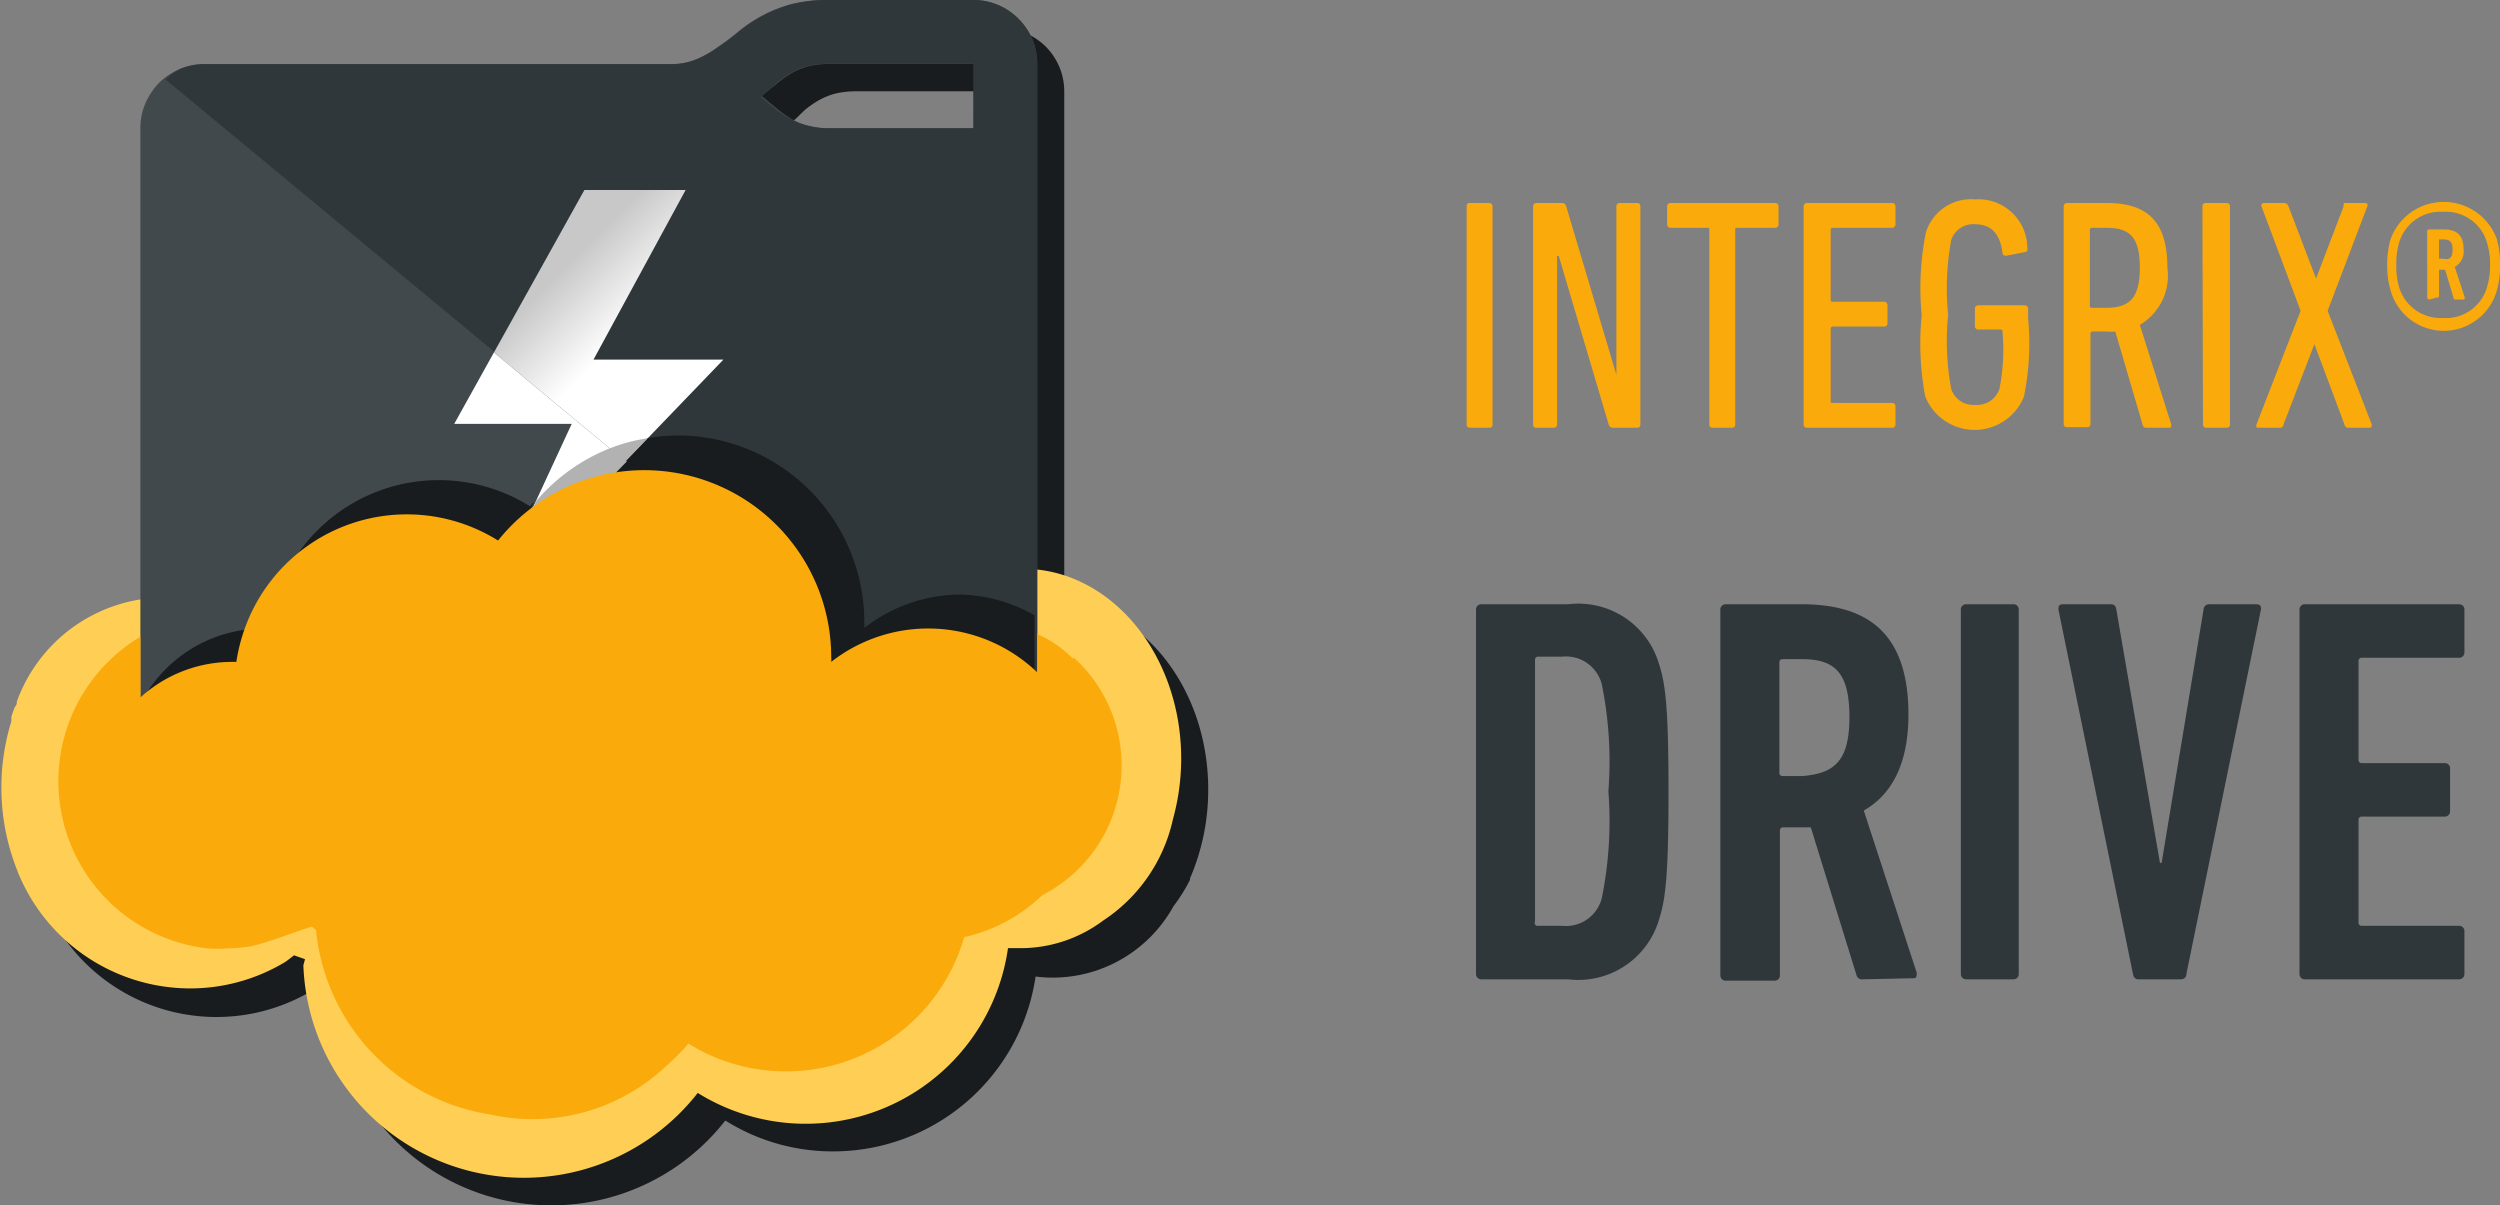 <svg xmlns="http://www.w3.org/2000/svg" xmlns:xlink="http://www.w3.org/1999/xlink" viewBox="0 0 90.65 43.7"><rect x="0" y="0" width="90.65" height="43.7" fill="#808080" stroke="none"/><defs><style>.cls-1{fill:#faaa0a;}.cls-2{fill:#2f373a;}.cls-3{fill:#181c1e;}.cls-4{fill:#ffce54;}.cls-5{fill:#42494c;}.cls-6{fill:url(#Dégradé_sans_nom_7);}.cls-7{fill:#fff;}.cls-8{fill:#b2b2b2;}</style><linearGradient id="Dégradé_sans_nom_7" x1="23.16" y1="11.61" x2="20.85" y2="9.3" gradientUnits="userSpaceOnUse"><stop offset="0" stop-color="#fff"/><stop offset="1" stop-color="#c8c8c8"/></linearGradient></defs><g id="Calque_2" data-name="Calque 2"><g id="Couleur"><path class="cls-1" d="M53.18,7.48a.11.11,0,0,1,.12-.12H54a.12.12,0,0,1,.12.12v7.91a.11.11,0,0,1-.12.12H53.3a.11.11,0,0,1-.12-.12Z"/><path class="cls-1" d="M55.59,7.48a.12.12,0,0,1,.12-.12h.9a.16.16,0,0,1,.18.12l1.82,6.11h0V7.48a.12.12,0,0,1,.12-.12h.63a.11.11,0,0,1,.12.12v7.91a.11.11,0,0,1-.12.12h-.85a.16.16,0,0,1-.18-.12L56.52,9.28h-.06v6.11a.11.11,0,0,1-.12.12h-.63a.11.11,0,0,1-.12-.12Z"/><path class="cls-1" d="M62.1,15.51a.11.11,0,0,1-.12-.12V8.33c0-.05,0-.07-.07-.07H60.57a.12.12,0,0,1-.12-.12V7.48a.12.12,0,0,1,.12-.12h3.8a.12.12,0,0,1,.12.12v.66a.12.12,0,0,1-.12.12H63c-.05,0-.08,0-.08.07v7.06a.11.11,0,0,1-.12.12Z"/><path class="cls-1" d="M65.4,7.48a.12.12,0,0,1,.12-.12h3.09a.12.12,0,0,1,.12.12v.66a.12.12,0,0,1-.12.12H66.45s-.07,0-.07.07v2.54c0,.05,0,.07.07.07h1.87a.12.12,0,0,1,.12.12v.66a.11.11,0,0,1-.12.12H66.45s-.07,0-.07.08v2.62c0,.05,0,.07.07.07h2.16a.12.12,0,0,1,.12.12v.66a.11.11,0,0,1-.12.12H65.52a.11.11,0,0,1-.12-.12Z"/><path class="cls-1" d="M69.68,11.44a10.39,10.39,0,0,1,.15-3,1.71,1.71,0,0,1,1.79-1.21A1.77,1.77,0,0,1,73.51,9a.1.1,0,0,1-.08.14l-.67.13c-.09,0-.13,0-.15-.09-.08-.68-.39-1.05-1-1.05a.84.84,0,0,0-.86.58,9.65,9.65,0,0,0-.11,2.7,9.59,9.59,0,0,0,.11,2.69.84.84,0,0,0,.87.58.85.85,0,0,0,.88-.58,7.31,7.31,0,0,0,.11-2.08c0-.05,0-.07-.08-.07h-.8a.12.12,0,0,1-.12-.12v-.64a.12.12,0,0,1,.12-.12h1.69a.12.12,0,0,1,.12.12v.35a9.71,9.71,0,0,1-.15,2.84,1.93,1.93,0,0,1-3.58,0A10.34,10.34,0,0,1,69.68,11.44Z"/><path class="cls-1" d="M77.83,15.51a.12.12,0,0,1-.13-.08l-1-3.41a1.88,1.88,0,0,1-.33,0h-.49s-.08,0-.08.07v3.28a.11.11,0,0,1-.12.12h-.73a.11.11,0,0,1-.12-.12V7.48a.12.12,0,0,1,.12-.12h1.43c1.44,0,2.21.62,2.21,2.35a2.07,2.07,0,0,1-1,2.07l1.14,3.61c0,.06,0,.12-.06.12Zm-.24-5.8c0-1.1-.35-1.45-1.22-1.45h-.51s-.08,0-.08.07v2.76c0,.05,0,.07.08.07h.51C77.21,11.16,77.59,10.82,77.59,9.71Z"/><path class="cls-1" d="M79.86,7.48A.12.12,0,0,1,80,7.36h.74a.12.12,0,0,1,.12.12v7.91a.11.11,0,0,1-.12.12H80a.11.11,0,0,1-.12-.12Z"/><path class="cls-1" d="M85.15,15.51a.14.14,0,0,1-.14-.12l-1.09-2.91h0L82.8,15.39c0,.08-.06.12-.13.12H81.9c-.07,0-.1,0-.08-.12l1.6-4.12L82,7.48a.09.09,0,0,1,.09-.12h.74a.17.17,0,0,1,.15.12l1,2.62h0l1-2.62A.15.15,0,0,1,85,7.36h.76a.08.08,0,0,1,.08.12L84.4,11.27,86,15.39c0,.08,0,.12-.08.12Z"/><path class="cls-1" d="M86.68,10.52a3.08,3.08,0,0,1-.12-.92,3.3,3.3,0,0,1,.12-.92,2.05,2.05,0,0,1,3.86,0,3.37,3.37,0,0,1,.11.92,3.15,3.15,0,0,1-.11.92,2,2,0,0,1-3.86,0Zm3.49-.08a2.63,2.63,0,0,0,.12-.84,2.66,2.66,0,0,0-.12-.83,1.55,1.55,0,0,0-1.56-1.09A1.57,1.57,0,0,0,87,8.77a2.71,2.71,0,0,0-.11.83,2.69,2.69,0,0,0,.11.84,1.57,1.57,0,0,0,1.57,1.09A1.55,1.55,0,0,0,90.17,10.44Zm-2.07.42s-.09,0-.09-.08V8.4c0-.06,0-.08.09-.08h.51c.48,0,.72.21.72.73a.64.64,0,0,1-.32.63l.36,1.1c0,.06,0,.08-.08.08h-.24c-.06,0-.08,0-.09-.08l-.3-1h-.22s0,0,0,0v.93c0,.06,0,.08-.09.08Zm.83-1.81c0-.29-.1-.37-.36-.37h-.13s0,0,0,.05v.65s0,0,0,0h.13C88.83,9.43,88.93,9.35,88.93,9.05Z"/><path class="cls-2" d="M53.52,22.11a.19.19,0,0,1,.2-.2h3.14a3.05,3.05,0,0,1,3.3,2.18c.24.74.34,1.66.34,4.62s-.1,3.88-.34,4.62a3.05,3.05,0,0,1-3.3,2.18H53.72a.19.19,0,0,1-.2-.2Zm2.26,11.46h.86a1.34,1.34,0,0,0,1.44-1,14,14,0,0,0,.24-3.88,14,14,0,0,0-.24-3.88,1.34,1.34,0,0,0-1.44-1h-.86a.11.11,0,0,0-.12.12v9.48A.11.11,0,0,0,55.78,33.57Z"/><path class="cls-2" d="M67.54,35.51a.2.2,0,0,1-.22-.14L65.66,30h-1a.11.11,0,0,0-.12.12v5.24a.19.19,0,0,1-.2.2H62.58a.19.19,0,0,1-.2-.2V22.11a.19.19,0,0,1,.2-.2h2.74c2.42,0,3.88,1.06,3.88,4,0,1.78-.6,2.9-1.62,3.48l1.92,5.88c0,.1,0,.2-.1.2ZM67.06,26c0-1.6-.52-2.1-1.72-2.1h-.7a.11.11,0,0,0-.12.12v4a.11.11,0,0,0,.12.12h.7C66.54,28.05,67.06,27.57,67.06,26Z"/><path class="cls-2" d="M71.1,22.11a.19.19,0,0,1,.2-.2H73a.19.19,0,0,1,.2.2v13.2a.19.19,0,0,1-.2.2H71.3a.19.19,0,0,1-.2-.2Z"/><path class="cls-2" d="M77.54,35.51c-.12,0-.18-.08-.2-.2l-2.7-13.2c0-.12,0-.2.18-.2h1.72c.12,0,.18.06.2.2l1.58,9.18h.06l1.52-9.18a.2.2,0,0,1,.22-.2H81.8c.16,0,.2.08.18.2l-2.7,13.2c0,.12-.08.2-.2.2Z"/><path class="cls-2" d="M83.38,22.11a.19.19,0,0,1,.2-.2h5.58a.19.19,0,0,1,.2.2v1.54a.19.19,0,0,1-.2.2H85.64a.11.11,0,0,0-.12.12v3.58a.11.11,0,0,0,.12.12h3a.19.19,0,0,1,.2.2v1.54a.19.19,0,0,1-.2.2h-3a.11.11,0,0,0-.12.12v3.72a.11.11,0,0,0,.12.12h3.52a.19.19,0,0,1,.2.2v1.54a.19.19,0,0,1-.2.2H83.58a.19.19,0,0,1-.2-.2Z"/><path class="cls-3" d="M43.15,31.9a.08.08,0,0,0,0,0l0-.05a8.09,8.09,0,0,0,.66-3.22c0-3.61-2.3-6.56-5.22-6.87h0V3.32h0a2.33,2.33,0,0,0-.18-.9,2.36,2.36,0,0,0-.5-.74,2.41,2.41,0,0,0-.48-.36l-.26-.14a2.44,2.44,0,0,0-.44-.13A2.4,2.4,0,0,0,36.29,1H31.06a5.31,5.31,0,0,0-1.4.17,5.16,5.16,0,0,0-1.89,1,9.11,9.11,0,0,1-.75.56,3.69,3.69,0,0,1-.78.43,2.34,2.34,0,0,1-.95.17H8.42a2.26,2.26,0,0,0-.9.18,2.59,2.59,0,0,0-.75.5,2.38,2.38,0,0,0-.49.75,2.11,2.11,0,0,0-.19.9V23a5.87,5.87,0,0,0-5,5.79c0,.22,0,.43,0,.64s0,.46,0,.69A6.76,6.76,0,0,0,11.3,35.93L12,36a8,8,0,0,0,14.3,4.63,7.32,7.32,0,0,0,3.91,1.12,7.42,7.42,0,0,0,7.34-6.34,5,5,0,0,0,5-2.55A6,6,0,0,0,43.15,31.9ZM30.3,5.56a2.27,2.27,0,0,1-.6-.23A4.6,4.6,0,0,1,29.17,5l-.58-.48a3,3,0,0,0,.26-.21L29.17,4a3.62,3.62,0,0,1,.53-.37,2.69,2.69,0,0,1,.6-.24,3.41,3.41,0,0,1,.76-.08h5.23V5.65H31.06A2.88,2.88,0,0,1,30.3,5.56Z"/><path class="cls-4" d="M42.53,29.71a8.29,8.29,0,0,0,.3-2.2c0-3.71-2.44-6.72-5.49-6.88a6.93,6.93,0,0,0-1.45-.16,6.72,6.72,0,0,0-3.42.94l-.71-.1a8,8,0,0,0-14.3-4.64,7.41,7.41,0,0,0-11.21,5,4.41,4.41,0,0,0-.52,0A5.72,5.72,0,0,0,.61,25.44c0,.06,0,.12-.07.19A3.42,3.42,0,0,0,.41,26a1.42,1.42,0,0,1,0,.16,8.15,8.15,0,0,0,.23,5.44,2.44,2.44,0,0,0,.1.24l0,0a6.75,6.75,0,0,0,6.17,4,6.67,6.67,0,0,0,3.4-.94c.09-.05.35-.26.35-.26l.4.14S11,35,11,35a8,8,0,0,0,14.3,4.63,7.41,7.41,0,0,0,11.25-5.25h.54a5,5,0,0,0,2.91-1A5.91,5.91,0,0,0,42.53,29.71Z"/><path class="cls-5" d="M5.09,4.65a2.26,2.26,0,0,1,.18-.9A2.59,2.59,0,0,1,5.77,3a2.59,2.59,0,0,1,.75-.5,2.26,2.26,0,0,1,.9-.18H24.29a2.34,2.34,0,0,0,.95-.17A3.69,3.69,0,0,0,26,1.72a9.11,9.11,0,0,0,.75-.56,5.16,5.16,0,0,1,1.89-1A5.31,5.31,0,0,1,30.06,0h5.23a2.33,2.33,0,0,1,.9.18,2.35,2.35,0,0,1,1.24,1.24,2.33,2.33,0,0,1,.18.9V27.87H5.09Zm25-2.33a3.41,3.41,0,0,0-.76.08,2.69,2.69,0,0,0-.6.24,3.62,3.62,0,0,0-.53.37l-.58.47.58.48a4.6,4.6,0,0,0,.53.37,2.27,2.27,0,0,0,.6.23,2.88,2.88,0,0,0,.76.09h5.23V2.32Z"/><path class="cls-2" d="M37.61,27.87V2.32a2.33,2.33,0,0,0-.18-.9A2.35,2.35,0,0,0,36.19.18a2.33,2.33,0,0,0-.9-.18H30.06a5.31,5.31,0,0,0-1.4.17,5.16,5.16,0,0,0-1.89,1,9.11,9.11,0,0,1-.75.56,3.69,3.69,0,0,1-.78.43,2.34,2.34,0,0,1-.95.17H7.42a2.26,2.26,0,0,0-.9.18A2.51,2.51,0,0,0,6,2.88l30.18,25ZM35.29,4.65H30.06a2.88,2.88,0,0,1-.76-.09,2.27,2.27,0,0,1-.6-.23A4.6,4.6,0,0,1,28.17,4l-.58-.48L28.17,3a3.62,3.62,0,0,1,.53-.37,2.69,2.69,0,0,1,.6-.24,3.41,3.41,0,0,1,.76-.08h5.23Z"/><polygon class="cls-6" points="26.23 13.04 21.52 13.04 24.86 6.89 21.19 6.89 17.91 12.78 22.68 16.73 26.23 13.04"/><polygon class="cls-7" points="16.47 15.37 20.73 15.37 17.72 21.87 22.68 16.73 17.91 12.78 16.47 15.37"/><path class="cls-3" d="M34.83,21.56a5.68,5.68,0,0,0-3.49,1.21,1.34,1.34,0,0,0,0-.2,6.77,6.77,0,0,0-6.77-6.78,6.5,6.5,0,0,0-1.09.1l-.81.84h0l-5,5.14,1.7-3.69-.15.18a6.23,6.23,0,0,0-9.48,4.43l-.19,0a5,5,0,0,0-5,5,4.87,4.87,0,0,0,1.63,3.64c1.47,1.73,8.22,3,16.33,3,6.62,0,12.32-.87,15-2.12v-10A5.67,5.67,0,0,0,34.83,21.56Z"/><path class="cls-8" d="M22.69,16.72l.8-.83a6.19,6.19,0,0,0-1.36.36h0a6.82,6.82,0,0,0-2.69,1.92l-1.7,3.69,5-5.14Z"/><path class="cls-1" d="M38.91,23.89a4.13,4.13,0,0,0-1.3-.9v1.39A5.71,5.71,0,0,0,30.14,24a1.09,1.09,0,0,0,0-.18,6.78,6.78,0,0,0-12.08-4.22A6.24,6.24,0,0,0,9,22.47,6.35,6.35,0,0,0,8.57,24L8.4,24a4.94,4.94,0,0,0-3.31,1.29V23.09a6.1,6.1,0,0,0,2.45,11.3,5.36,5.36,0,0,0,.7,0,7.38,7.38,0,0,0,.81-.07c.54-.09,2-.66,2.26-.72a1.74,1.74,0,0,1,.15.13,7.5,7.5,0,0,0,6.31,6.68,7.06,7.06,0,0,0,6.4-1.77,7.46,7.46,0,0,0,.79-.8,6.72,6.72,0,0,0,10-3.86,5.94,5.94,0,0,0,2.83-1.52,5.28,5.28,0,0,0,1.14-8.62Z"/></g></g></svg>